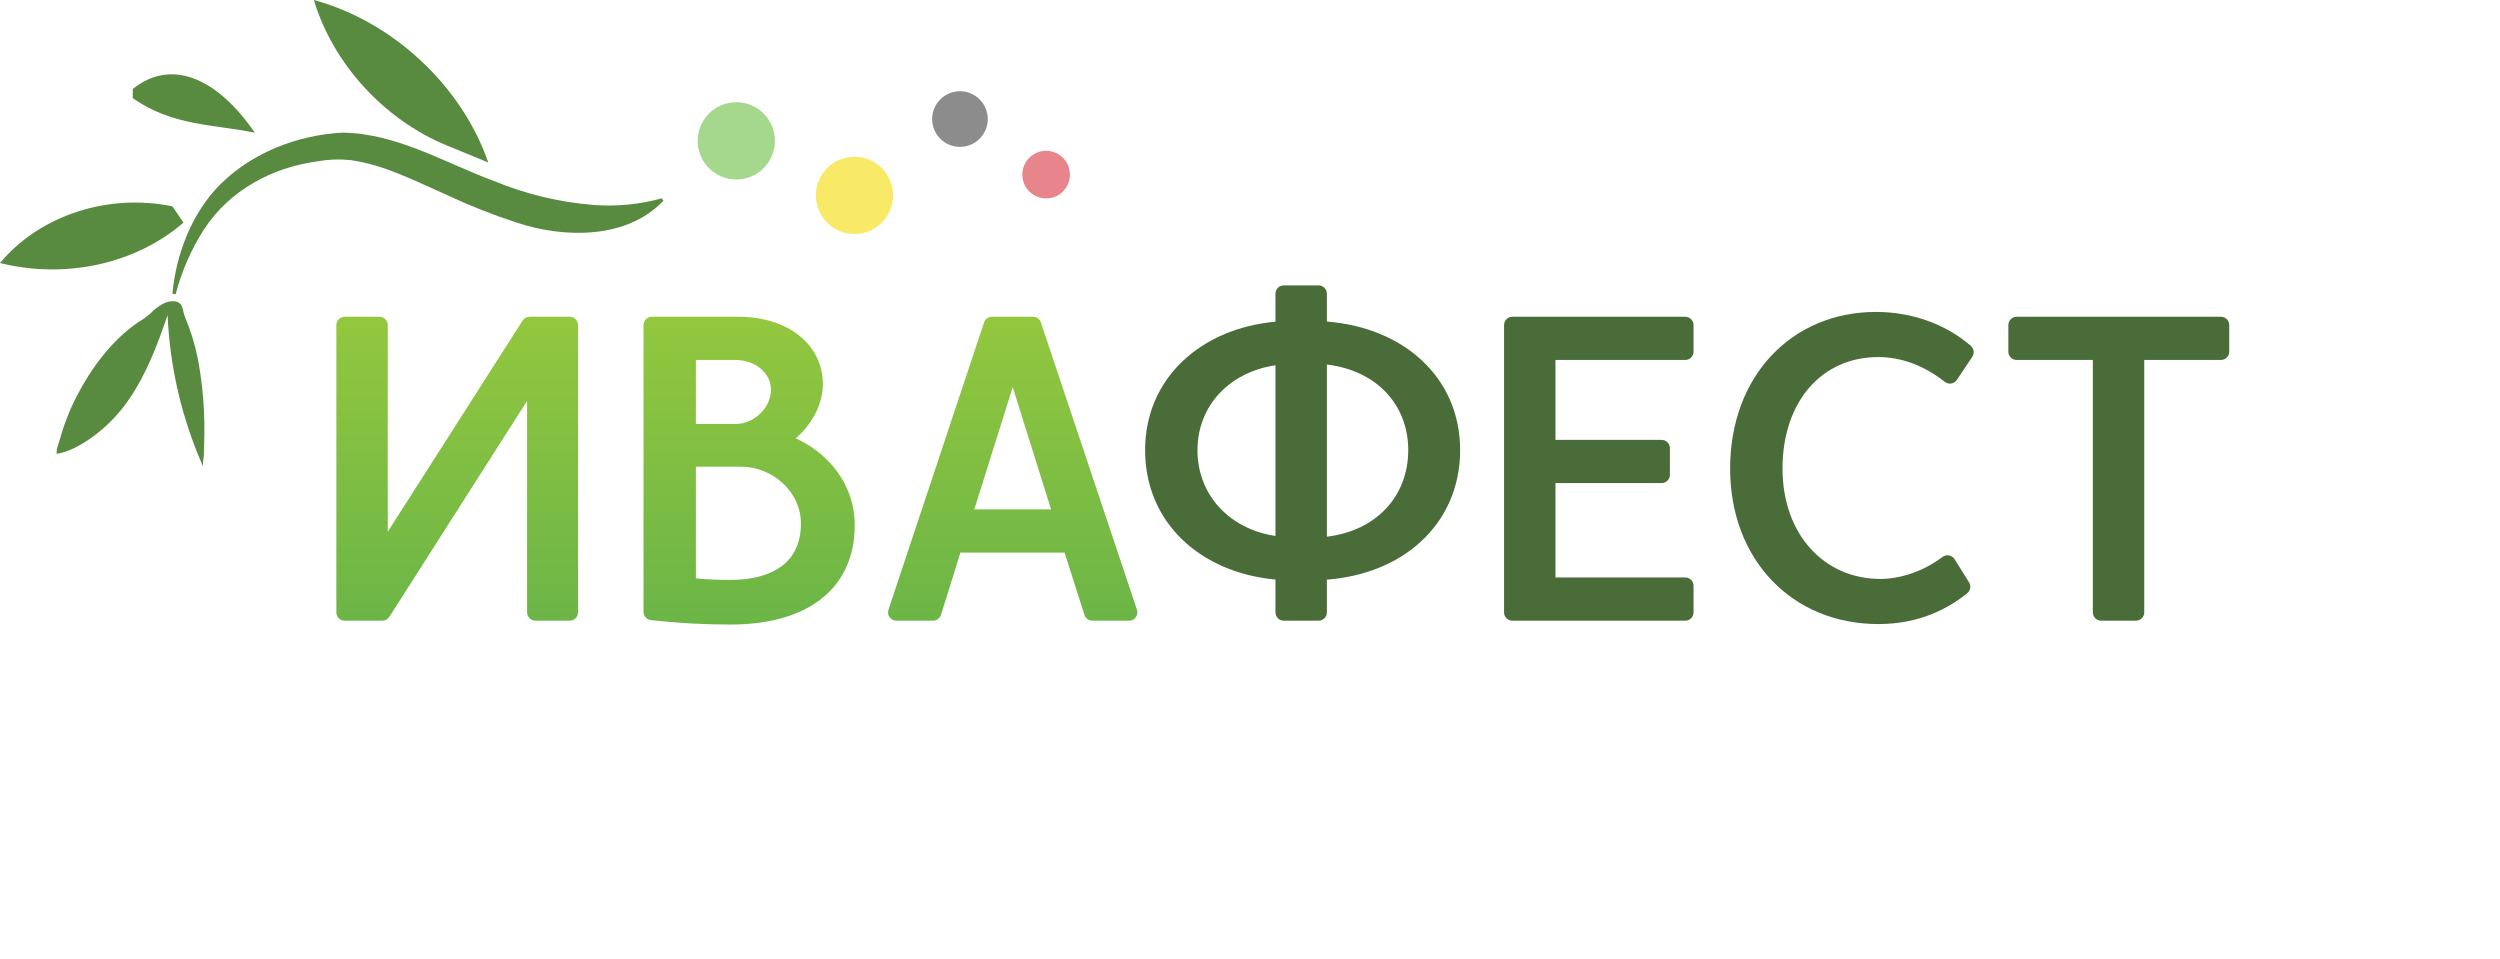 <?xml version="1.0" encoding="UTF-8"?> <svg xmlns="http://www.w3.org/2000/svg" width="550" height="211" viewBox="0 0 550 211" fill="none"> <path d="M44.745 102.783C44.489 102.21 44.824 100.81 44.845 100.174C44.845 99.297 44.895 98.42 44.916 97.544C45.147 91.248 44.67 84.946 43.494 78.756C42.855 75.658 41.915 72.629 40.687 69.712C40.104 68.333 40.431 66.629 38.497 66.29C37.521 66.183 36.536 66.407 35.704 66.926C34.774 67.439 33.929 68.092 33.202 68.864C32.337 69.63 31.396 70.308 30.394 70.886C24.658 74.825 20.087 80.948 16.931 87.057C15.871 89.1 14.957 91.215 14.195 93.386C13.797 94.496 13.448 95.62 13.136 96.759C12.901 97.607 12.304 99.007 12.496 99.835C15.702 99.347 19.014 97.211 21.509 95.253C24.141 93.156 26.443 90.679 28.34 87.906C32.207 82.32 34.645 75.829 36.87 69.33C37.373 80.873 40.045 92.219 44.745 102.783Z" fill="#588A40"></path> <path d="M37.929 45.389C23.67 42.483 8.736 47.397 -3.8147e-05 57.862C14.422 61.461 29.854 58.067 40.367 48.974" fill="#588A40"></path> <path d="M29.2 21.58C37.933 27.769 47.275 27.358 56.064 29.199C47.41 16.609 37.318 12.998 29.211 19.583" fill="#588A40"></path> <path d="M98.276 31.989C84.515 26.332 73.256 14.029 69.048 -0C86.384 4.702 101.567 18.837 107.431 35.758" fill="#588A40"></path> <path d="M146 44.108C137.961 52.671 124.135 52.431 113.786 49.008C108.582 47.325 103.49 45.318 98.539 42.998C91.374 39.858 84.643 36.252 77.059 35.22C74.667 34.973 72.253 35.063 69.887 35.489C59.836 36.839 50.496 41.852 44.866 50.486C42.056 54.886 39.955 59.696 38.639 64.741L37.929 64.614C38.746 55.895 42.151 46.936 48.434 40.573C49.003 40.063 50.233 38.904 50.773 38.451C53.791 35.979 57.158 33.964 60.767 32.469C65.405 30.554 70.338 29.442 75.353 29.181C87.302 29.337 97.743 35.771 108.59 39.788C115.561 42.676 122.943 44.463 130.469 45.084C135.545 45.487 140.654 44.996 145.559 43.634L145.986 44.2L146 44.108Z" fill="#588A40"></path> <path d="M84.116 136.55C84.742 136.55 85.324 136.23 85.66 135.703L115.956 88.205V134.718C115.956 135.73 116.776 136.55 117.787 136.55H125.329C126.34 136.55 127.16 135.73 127.16 134.718V71.519C127.16 70.507 126.34 69.687 125.329 69.687H116.513C115.888 69.687 115.306 70.006 114.969 70.533L85.31 116.976V71.519C85.31 70.507 84.49 69.687 83.479 69.687H75.831C74.82 69.687 74 70.507 74 71.519V134.718C74 135.73 74.82 136.55 75.831 136.55H84.116Z" fill="url(#paint0_linear_572_1058)"></path> <path fill-rule="evenodd" clip-rule="evenodd" d="M141.573 134.612C141.573 135.548 142.278 136.333 143.209 136.433C149.214 137.076 154.484 137.399 160.718 137.399C168.428 137.399 175.236 135.765 180.164 132.145C185.175 128.464 188.041 122.875 188.041 115.493C188.041 106.728 182.406 99.769 175.053 96.429C178.557 93.474 181.031 88.971 181.031 84.477C181.031 80.172 179.106 76.413 175.768 73.773C172.457 71.154 167.833 69.687 162.417 69.687H143.404C142.393 69.687 141.573 70.507 141.573 71.519V134.612ZM160.718 127.576C158.092 127.576 155.782 127.503 153.096 127.236V102.666H162.948C169.945 102.666 176.2 108.149 176.2 115.174C176.2 119.507 174.633 122.5 172.081 124.464C169.458 126.483 165.577 127.576 160.718 127.576ZM153.096 93.268V79.192H161.78C166.205 79.192 169.614 82.079 169.614 85.752C169.614 89.68 165.92 93.268 161.886 93.268H153.096Z" fill="url(#paint1_linear_572_1058)"></path> <path fill-rule="evenodd" clip-rule="evenodd" d="M205.27 136.55C206.071 136.55 206.78 136.029 207.018 135.264L211.291 121.573H234.204L238.577 135.275C238.82 136.034 239.525 136.55 240.322 136.55H248.395C248.984 136.55 249.537 136.266 249.881 135.788C250.225 135.31 250.318 134.696 250.131 134.137L228.994 70.938C228.744 70.191 228.045 69.687 227.257 69.687H218.229C217.44 69.687 216.74 70.192 216.491 70.941L195.46 134.14C195.274 134.698 195.368 135.312 195.712 135.789C196.056 136.267 196.609 136.55 197.198 136.55H205.27ZM231.242 112.068H214.35L222.796 85.173L231.242 112.068Z" fill="url(#paint2_linear_572_1058)"></path> <path fill-rule="evenodd" clip-rule="evenodd" d="M282.433 62.783C281.422 62.783 280.602 63.603 280.602 64.615V70.77C264.076 72.291 251.923 83.29 251.923 99.029C251.923 114.966 264.067 125.979 280.602 127.501V134.718C280.602 135.73 281.422 136.55 282.433 136.55H290.081C291.092 136.55 291.912 135.73 291.912 134.718V127.525C300.079 126.894 307.187 124.023 312.377 119.35C317.958 114.326 321.228 107.297 321.228 99.029C321.228 83.058 308.842 72.06 291.912 70.746V64.615C291.912 63.603 291.092 62.783 290.081 62.783H282.433ZM291.912 118.07V80.2C302.833 81.494 309.812 89.031 309.812 99.029C309.812 109.144 302.818 116.767 291.912 118.07ZM263.446 99.029C263.446 89.279 270.454 81.864 280.602 80.357V117.912C270.469 116.396 263.446 108.894 263.446 99.029Z" fill="#496C38"></path> <path d="M332.725 69.687C331.713 69.687 330.893 70.507 330.893 71.519V134.718C330.893 135.73 331.713 136.55 332.725 136.55H370.751C371.762 136.55 372.582 135.73 372.582 134.718V128.876C372.582 127.865 371.762 127.045 370.751 127.045H342.204V106.278H365.546C366.558 106.278 367.377 105.458 367.377 104.446V98.604C367.377 97.593 366.558 96.773 365.546 96.773H342.204V79.192H370.751C371.762 79.192 372.582 78.372 372.582 77.361V71.519C372.582 70.507 371.762 69.687 370.751 69.687H332.725Z" fill="#496C38"></path> <path d="M433.907 78.483C434.418 77.715 434.279 76.687 433.582 76.083C428.468 71.65 421.137 68.625 412.733 68.625C403.487 68.625 395.428 72.137 389.688 78.259C383.955 84.375 380.629 92.993 380.629 103.065C380.629 112.986 383.96 121.555 389.764 127.656C395.574 133.763 403.764 137.293 413.264 137.293C422.381 137.293 428.722 133.79 432.788 130.515C433.51 129.933 433.684 128.904 433.192 128.118L430.006 123.02C429.733 122.584 429.29 122.283 428.785 122.189C428.28 122.096 427.758 122.22 427.348 122.529C423.279 125.606 418.244 127.364 413.689 127.364C401.287 127.364 392.152 117.543 392.152 103.065C392.152 95.668 394.354 89.534 398.038 85.278C401.704 81.043 406.929 78.555 413.264 78.555C418.512 78.555 423.54 80.596 427.848 84.002C428.249 84.319 428.765 84.454 429.27 84.374C429.775 84.294 430.224 84.007 430.508 83.581L433.907 78.483Z" fill="#496C38"></path> <path d="M441.837 77.361C441.837 78.372 442.657 79.192 443.668 79.192H460.425V134.718C460.425 135.73 461.245 136.55 462.257 136.55H469.904C470.916 136.55 471.736 135.73 471.736 134.718V79.192H488.599C489.61 79.192 490.43 78.372 490.43 77.361V71.519C490.43 70.507 489.61 69.687 488.599 69.687H443.668C442.657 69.687 441.837 70.507 441.837 71.519V77.361Z" fill="#496C38"></path> <circle cx="161.985" cy="30.985" r="8.5" transform="rotate(-11.162 161.985 30.985)" fill="#A5D78D"></circle> <circle cx="187.985" cy="42.985" r="8.5" transform="rotate(-11.162 187.985 42.985)" fill="#F8E967"></circle> <circle cx="211.191" cy="26.191" r="6.121" transform="rotate(-11.162 211.191 26.191)" fill="#8C8C8C"></circle> <circle cx="230.152" cy="38.415" r="5.237" transform="rotate(-11.162 230.152 38.415)" fill="#E8858C"></circle> <defs> <linearGradient id="paint0_linear_572_1058" x1="282.215" y1="62.783" x2="282.215" y2="137.399" gradientUnits="userSpaceOnUse"> <stop stop-color="#97C93D"></stop> <stop offset="1" stop-color="#6BB547"></stop> </linearGradient> <linearGradient id="paint1_linear_572_1058" x1="282.215" y1="62.783" x2="282.215" y2="137.399" gradientUnits="userSpaceOnUse"> <stop stop-color="#97C93D"></stop> <stop offset="1" stop-color="#6BB547"></stop> </linearGradient> <linearGradient id="paint2_linear_572_1058" x1="282.215" y1="62.783" x2="282.215" y2="137.399" gradientUnits="userSpaceOnUse"> <stop stop-color="#97C93D"></stop> <stop offset="1" stop-color="#6BB547"></stop> </linearGradient> </defs> </svg> 